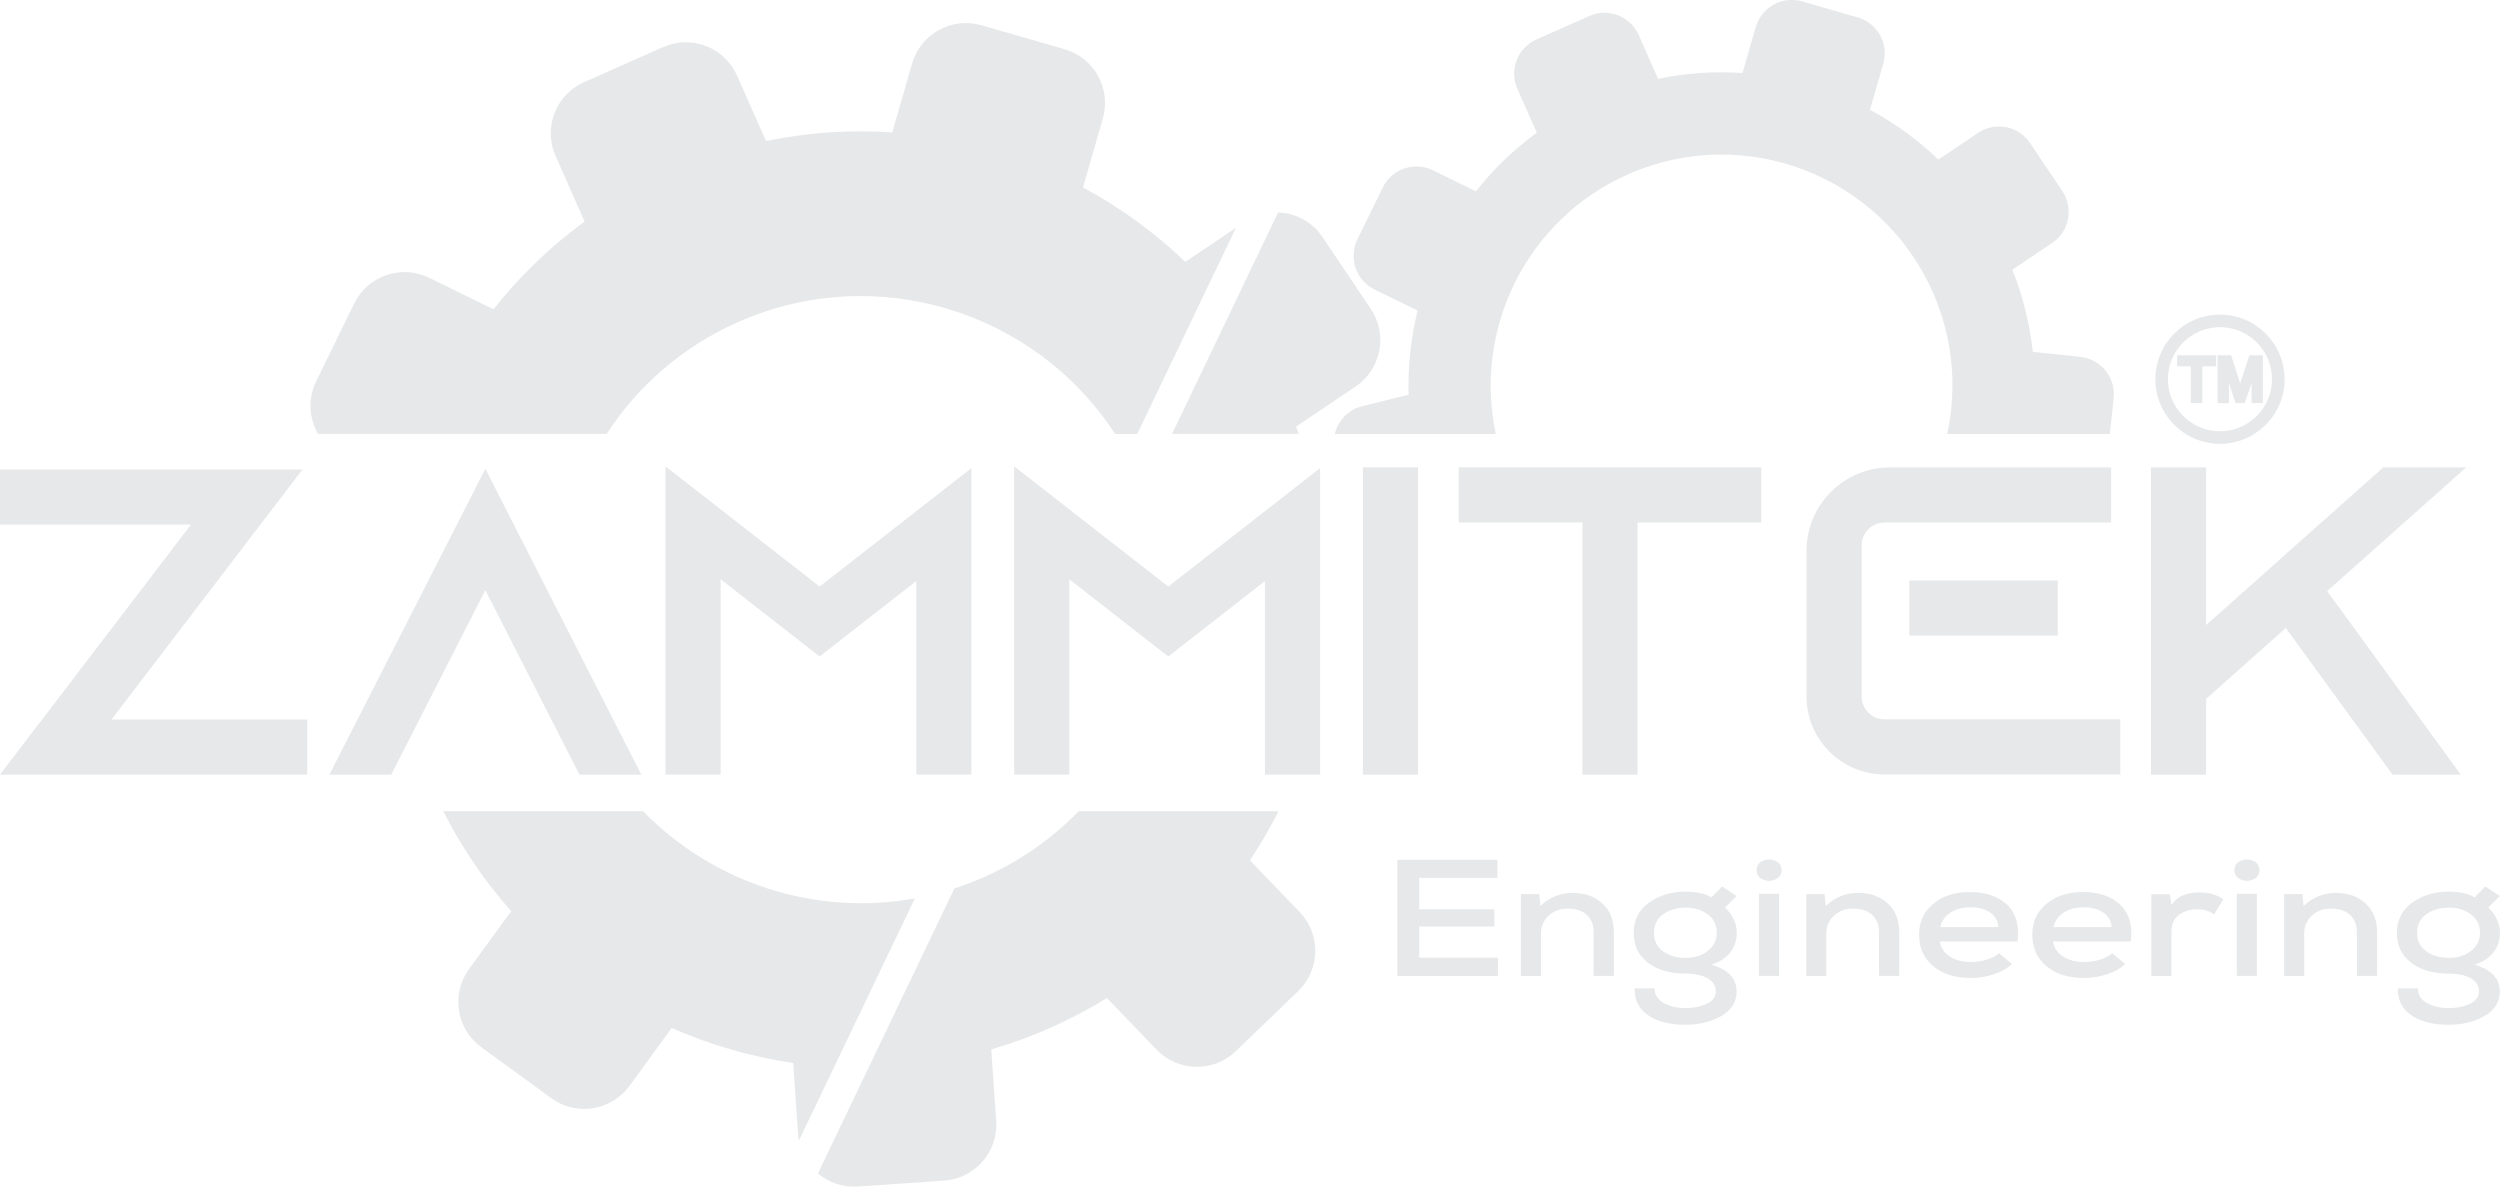 <svg xmlns="http://www.w3.org/2000/svg" width="233" height="111" viewBox="0 0 233 111" fill="none"><g clip-path="url(#clip0_1669_9599)"><path d="M120.786 39.761L126.336 36.028C128.726 34.42 129.363 31.176 127.755 28.787L123.256 22.094C122.29 20.655 120.73 19.857 119.118 19.797L109.234 40.443H121.047C120.959 40.214 120.879 39.986 120.786 39.761Z" fill="#E7E8E9"></path><path d="M116.488 80.189C117.474 78.713 118.364 77.177 119.162 75.602H100.533C98.083 78.124 95.12 80.233 91.708 81.748C90.798 82.153 89.876 82.502 88.949 82.803L76.231 109.367C77.229 110.209 78.54 110.678 79.948 110.586L87.995 110.033C90.87 109.836 93.039 107.346 92.843 104.467L92.386 97.803C94.254 97.258 96.107 96.588 97.935 95.774C99.763 94.964 101.508 94.038 103.164 93.02L107.799 97.831C109.796 99.908 113.1 99.969 115.177 97.968L120.987 92.374C123.064 90.373 123.124 87.073 121.123 84.996L116.488 80.185V80.189Z" fill="#E7E8E9"></path><path d="M193.895 33.261L189.456 32.788C189.179 30.218 188.55 27.648 187.551 25.137L191.26 22.643C192.86 21.569 193.281 19.4 192.207 17.804L189.199 13.329C188.241 11.902 186.413 11.412 184.893 12.086C184.708 12.166 184.532 12.266 184.36 12.383L180.659 14.873C178.742 13.032 176.593 11.476 174.283 10.233L175.522 5.939C176.055 4.087 174.989 2.154 173.136 1.621L167.956 0.129C167.138 -0.108 166.3 -0.027 165.578 0.293C164.668 0.698 163.934 1.484 163.637 2.515L162.402 6.805C159.804 6.629 157.158 6.801 154.535 7.346L152.727 3.265C151.945 1.504 149.884 0.71 148.124 1.492L143.196 3.678C141.436 4.459 140.642 6.52 141.42 8.281L143.232 12.363C141.067 13.938 139.166 15.787 137.554 17.832L133.545 15.871C132.582 15.398 131.504 15.414 130.593 15.815C129.872 16.136 129.254 16.705 128.877 17.471L126.508 22.315C125.661 24.047 126.379 26.136 128.107 26.982L132.121 28.947C131.492 31.489 131.203 34.127 131.283 36.786L126.953 37.86C126.752 37.912 126.556 37.977 126.375 38.057C125.365 38.506 124.647 39.404 124.398 40.447H139.407C137.31 30.695 142.25 20.454 151.721 16.252C162.567 11.44 175.31 16.348 180.121 27.198C182.038 31.521 182.411 36.144 181.477 40.447H196.637L196.994 37.102C197.199 35.186 195.811 33.47 193.895 33.265V33.261Z" fill="#E7E8E9"></path><path d="M191.779 54.102H177.949V59.238H191.779V54.102Z" fill="#E7E8E9"></path><path d="M24.267 48.894L28.192 43.758H21.725H0.004V48.894H17.799L3.925 67.058L0 72.195H6.468H28.633V67.058H10.393L24.267 48.894Z" fill="#E7E8E9"></path><path d="M54.004 72.196H59.77L48.117 49.345L45.234 43.691L42.351 49.345L30.699 72.196H36.465L45.234 55.003L54.004 72.196Z" fill="#E7E8E9"></path><path d="M229.852 43.559H222.125L213.853 50.916L210 54.349L205.613 58.254V48.322V43.559H202.145H200.473V62.829V69.706V72.196H205.613V65.135L213.035 58.527L222.987 72.196H229.343L216.892 55.09L229.852 43.559Z" fill="#E7E8E9"></path><path d="M127.023 48.695V72.196H132.16V48.695V43.559H127.023V48.695Z" fill="#E7E8E9"></path><path d="M151.27 43.559H148.584H148.403H147.537H135.949V48.695H147.481V54.108V59.249V72.196H152.618V72.176V67.035V59.249V54.108V48.695H152.674H164.149V43.559H152.674H151.27Z" fill="#E7E8E9"></path><path d="M76.386 54.668L67.164 47.471L62.144 43.557L62.023 43.465V43.557V49.981V65.875V70.807V72.194H67.164V68.381V61.865V53.99L72.208 57.928L76.386 61.184L80.56 57.928L85.396 54.155V61.697V68.217V72.194H90.532V71.08V65.707V50.145V43.629L85.396 47.639L76.386 54.668Z" fill="#E7E8E9"></path><path d="M108.882 54.668L99.66 47.471L94.64 43.557L94.519 43.465V43.557V49.981V65.875V70.807V72.194H99.66V68.381V61.865V53.99L104.704 57.928L108.882 61.184L113.06 57.928L117.892 54.155V61.697V68.217V72.194H123.033V71.08V65.707V50.145V43.629L117.892 47.639L108.882 54.668Z" fill="#E7E8E9"></path><path d="M68.761 30.029C81.64 24.315 96.484 29.002 103.926 40.446H105.991L115.189 21.231L110.47 24.407C107.599 21.652 104.387 19.327 100.935 17.47L102.783 11.047C103.581 8.276 101.985 5.385 99.215 4.587L91.468 2.354C88.697 1.556 85.806 3.156 85.008 5.922L83.16 12.338C79.27 12.073 75.317 12.33 71.395 13.144L68.689 7.041C67.518 4.407 64.438 3.22 61.804 4.387L54.434 7.659C51.8 8.825 50.613 11.909 51.78 14.543L54.486 20.646C51.251 23.008 48.408 25.766 45.994 28.826L39.995 25.891C37.409 24.624 34.281 25.694 33.014 28.284L29.47 35.53C28.676 37.154 28.8 38.986 29.642 40.442H56.539C59.422 36.007 63.572 32.33 68.765 30.025L68.761 30.029Z" fill="#E7E8E9"></path><path d="M59.942 75.602H41.312C43.049 79.038 45.186 82.157 47.644 84.92L43.714 90.313C42.018 92.643 42.531 95.907 44.861 97.603L51.377 102.35C53.706 104.046 56.97 103.533 58.666 101.208L62.6 95.806C66.201 97.394 70.014 98.497 73.927 99.074L74.385 105.739C74.397 105.931 74.425 106.119 74.457 106.308L85.267 83.729C75.96 85.417 66.445 82.294 59.942 75.606V75.602Z" fill="#E7E8E9"></path><path d="M173.504 64.902V50.836C173.504 49.657 174.462 48.699 175.641 48.699H196.752V43.562H176.146C171.852 43.562 168.367 47.043 168.367 51.341V64.906C168.367 68.924 171.623 72.18 175.641 72.18H197.614V67.043H175.641C174.462 67.043 173.504 66.085 173.504 64.906V64.902Z" fill="#E7E8E9"></path><path d="M206.901 41.365C203.581 41.365 200.879 38.663 200.879 35.343C200.879 32.023 203.581 29.32 206.901 29.32C210.222 29.32 212.924 32.023 212.924 35.343C212.924 38.663 210.222 41.365 206.901 41.365ZM206.901 30.491C204.227 30.491 202.05 32.668 202.05 35.343C202.05 38.017 204.227 40.195 206.901 40.195C209.576 40.195 211.753 38.017 211.753 35.343C211.753 32.668 209.576 30.491 206.901 30.491Z" fill="#E7E8E9"></path><path d="M204.185 37.564V34.14H202.906V33.113H206.547V34.14H205.26V37.564H204.185Z" fill="#E7E8E9"></path><path d="M209.847 37.564V35.696L209.218 37.564H208.352L207.73 35.704V37.564H206.68V33.113H207.939L208.785 35.728L209.639 33.113H210.902V37.564H209.847Z" fill="#E7E8E9"></path><path d="M139.609 89.259V90.959H130.238V80.137H139.557V81.821H132.271V84.744H139.268V86.352H132.271V89.259H139.613H139.609Z" fill="#E7E8E9"></path><path d="M150.415 90.957H148.53V86.876C148.53 86.206 148.318 85.673 147.897 85.276C147.472 84.879 146.882 84.682 146.121 84.682C145.359 84.682 144.797 84.903 144.324 85.348C143.855 85.793 143.619 86.334 143.619 86.972V90.962H141.75V83.327H143.454L143.562 84.442C144.408 83.628 145.411 83.219 146.57 83.219C147.728 83.219 148.615 83.543 149.332 84.193C150.05 84.843 150.411 85.733 150.411 86.868V90.966L150.415 90.957Z" fill="#E7E8E9"></path><path d="M159.515 83.632L160.494 82.613L161.853 83.511L160.782 84.578C161.508 85.3 161.869 86.09 161.869 86.944C161.869 87.633 161.668 88.239 161.272 88.752C160.871 89.269 160.281 89.654 159.495 89.911C161.067 90.364 161.853 91.194 161.853 92.401C161.853 93.379 161.38 94.141 160.429 94.691C159.479 95.236 158.36 95.508 157.065 95.508C155.59 95.508 154.427 95.208 153.577 94.602C152.727 94.001 152.318 93.171 152.354 92.12H154.222C154.198 92.686 154.467 93.135 155.028 93.456C155.59 93.78 156.271 93.949 157.069 93.957C157.831 93.957 158.497 93.824 159.062 93.556C159.632 93.287 159.912 92.902 159.912 92.397C159.912 91.892 159.656 91.463 159.142 91.174C158.629 90.885 157.947 90.741 157.101 90.741C155.638 90.741 154.467 90.4 153.585 89.722C152.703 89.045 152.262 88.115 152.262 86.94C152.262 85.765 152.739 84.795 153.693 84.117C154.647 83.439 155.782 83.103 157.101 83.103C158.104 83.103 158.906 83.279 159.511 83.628L159.515 83.632ZM157.105 84.59C156.283 84.59 155.586 84.795 155.012 85.2C154.439 85.609 154.15 86.186 154.15 86.94C154.15 87.694 154.431 88.243 154.992 88.656C155.554 89.069 156.259 89.273 157.105 89.273C157.951 89.273 158.629 89.053 159.182 88.616C159.732 88.179 160.008 87.617 160.008 86.94C160.008 86.218 159.728 85.645 159.166 85.224C158.605 84.803 157.919 84.59 157.109 84.59H157.105Z" fill="#E7E8E9"></path><path d="M164.3 81.969C163.915 81.801 163.719 81.508 163.719 81.095C163.719 80.682 163.911 80.393 164.3 80.229C164.689 80.064 165.074 80.064 165.459 80.229C165.844 80.393 166.04 80.682 166.04 81.095C166.04 81.508 165.848 81.797 165.459 81.969C165.074 82.137 164.685 82.137 164.3 81.969ZM165.804 83.304H163.935V90.955H165.804V83.304Z" fill="#E7E8E9"></path><path d="M177.009 90.957H175.124V86.876C175.124 86.206 174.912 85.673 174.491 85.276C174.066 84.879 173.476 84.682 172.714 84.682C171.952 84.682 171.391 84.903 170.918 85.348C170.449 85.793 170.212 86.334 170.212 86.972V90.962H168.344V83.327H170.048L170.156 84.442C171.002 83.628 172.005 83.219 173.163 83.219C174.322 83.219 175.208 83.543 175.926 84.193C176.644 84.843 177.005 85.733 177.005 86.868V90.966L177.009 90.957Z" fill="#E7E8E9"></path><path d="M188.046 87.744H180.796C180.88 88.321 181.185 88.786 181.71 89.135C182.236 89.484 182.905 89.66 183.715 89.66C184.2 89.66 184.685 89.584 185.175 89.436C185.664 89.288 186.041 89.087 186.309 88.843L187.524 89.849C187.075 90.262 186.506 90.583 185.812 90.807C185.119 91.036 184.409 91.148 183.683 91.148C182.22 91.148 181.053 90.783 180.175 90.049C179.296 89.316 178.859 88.337 178.859 87.11C178.859 85.883 179.292 84.993 180.163 84.251C181.033 83.51 182.163 83.137 183.551 83.137C185.05 83.137 186.217 83.53 187.047 84.312C187.881 85.094 188.214 86.24 188.046 87.744ZM180.832 86.401H186.253C186.205 85.815 185.941 85.358 185.463 85.041C184.986 84.721 184.365 84.56 183.607 84.56C182.905 84.56 182.304 84.721 181.802 85.041C181.301 85.362 180.977 85.815 180.832 86.401Z" fill="#E7E8E9"></path><path d="M198.596 87.744H191.347C191.431 88.321 191.736 88.786 192.261 89.135C192.786 89.484 193.456 89.66 194.266 89.66C194.751 89.66 195.236 89.584 195.725 89.436C196.215 89.288 196.592 89.087 196.86 88.843L198.075 89.849C197.626 90.262 197.057 90.583 196.363 90.807C195.669 91.036 194.96 91.148 194.234 91.148C192.77 91.148 191.603 90.783 190.725 90.049C189.847 89.316 189.41 88.337 189.41 87.11C189.41 85.883 189.843 84.993 190.713 84.251C191.583 83.51 192.714 83.137 194.102 83.137C195.601 83.137 196.768 83.53 197.598 84.312C198.432 85.094 198.765 86.24 198.596 87.744ZM191.383 86.401H196.804C196.756 85.815 196.491 85.358 196.014 85.041C195.537 84.721 194.915 84.56 194.158 84.56C193.456 84.56 192.854 84.721 192.353 85.041C191.852 85.362 191.527 85.815 191.383 86.401Z" fill="#E7E8E9"></path><path d="M200.5 83.34H202.24L202.369 84.347C202.886 83.565 203.764 83.172 204.995 83.172C205.901 83.172 206.639 83.388 207.208 83.821L206.358 85.213C205.909 84.904 205.384 84.748 204.782 84.748C204.093 84.748 203.519 84.928 203.062 85.289C202.601 85.65 202.373 86.167 202.373 86.837V90.963H200.504V83.34H200.5Z" fill="#E7E8E9"></path><path d="M208.835 81.969C208.45 81.801 208.254 81.508 208.254 81.095C208.254 80.682 208.446 80.393 208.835 80.229C209.224 80.064 209.609 80.064 209.994 80.229C210.379 80.393 210.576 80.682 210.576 81.095C210.576 81.508 210.383 81.797 209.994 81.969C209.609 82.137 209.22 82.137 208.835 81.969ZM210.339 83.304H208.47V90.955H210.339V83.304Z" fill="#E7E8E9"></path><path d="M221.548 90.957H219.663V86.876C219.663 86.206 219.451 85.673 219.03 85.276C218.605 84.879 218.015 84.682 217.253 84.682C216.492 84.682 215.93 84.903 215.457 85.348C214.988 85.793 214.751 86.334 214.751 86.972V90.962H212.883V83.327H214.587L214.695 84.442C215.541 83.628 216.544 83.219 217.702 83.219C218.861 83.219 219.747 83.543 220.465 84.193C221.183 84.843 221.544 85.733 221.544 86.868V90.966L221.548 90.957Z" fill="#E7E8E9"></path><path d="M230.644 83.632L231.623 82.613L232.982 83.511L231.911 84.578C232.637 85.3 232.998 86.09 232.998 86.944C232.998 87.633 232.797 88.239 232.4 88.752C231.999 89.269 231.41 89.654 230.624 89.911C232.196 90.364 232.982 91.194 232.982 92.401C232.982 93.379 232.509 94.141 231.558 94.691C230.608 95.236 229.489 95.508 228.194 95.508C226.719 95.508 225.556 95.208 224.706 94.602C223.856 94.001 223.447 93.171 223.483 92.12H225.351C225.327 92.686 225.596 93.135 226.157 93.456C226.719 93.78 227.4 93.949 228.198 93.957C228.96 93.957 229.626 93.824 230.191 93.556C230.76 93.287 231.041 92.902 231.041 92.397C231.041 91.892 230.785 91.463 230.271 91.174C229.758 90.885 229.076 90.741 228.23 90.741C226.767 90.741 225.596 90.4 224.714 89.722C223.832 89.045 223.391 88.115 223.391 86.94C223.391 85.765 223.868 84.795 224.822 84.117C225.776 83.439 226.911 83.103 228.23 83.103C229.233 83.103 230.035 83.279 230.64 83.628L230.644 83.632ZM228.234 84.59C227.412 84.59 226.715 84.795 226.141 85.2C225.568 85.609 225.279 86.186 225.279 86.94C225.279 87.694 225.56 88.243 226.121 88.656C226.683 89.069 227.388 89.273 228.234 89.273C229.08 89.273 229.758 89.053 230.311 88.616C230.861 88.179 231.137 87.617 231.137 86.94C231.137 86.218 230.857 85.645 230.295 85.224C229.734 84.803 229.048 84.59 228.238 84.59H228.234Z" fill="#E7E8E9"></path></g><defs><clipPath id="clip0_1669_9599"><rect width="233" height="110.6" fill="white"></rect></clipPath></defs></svg>